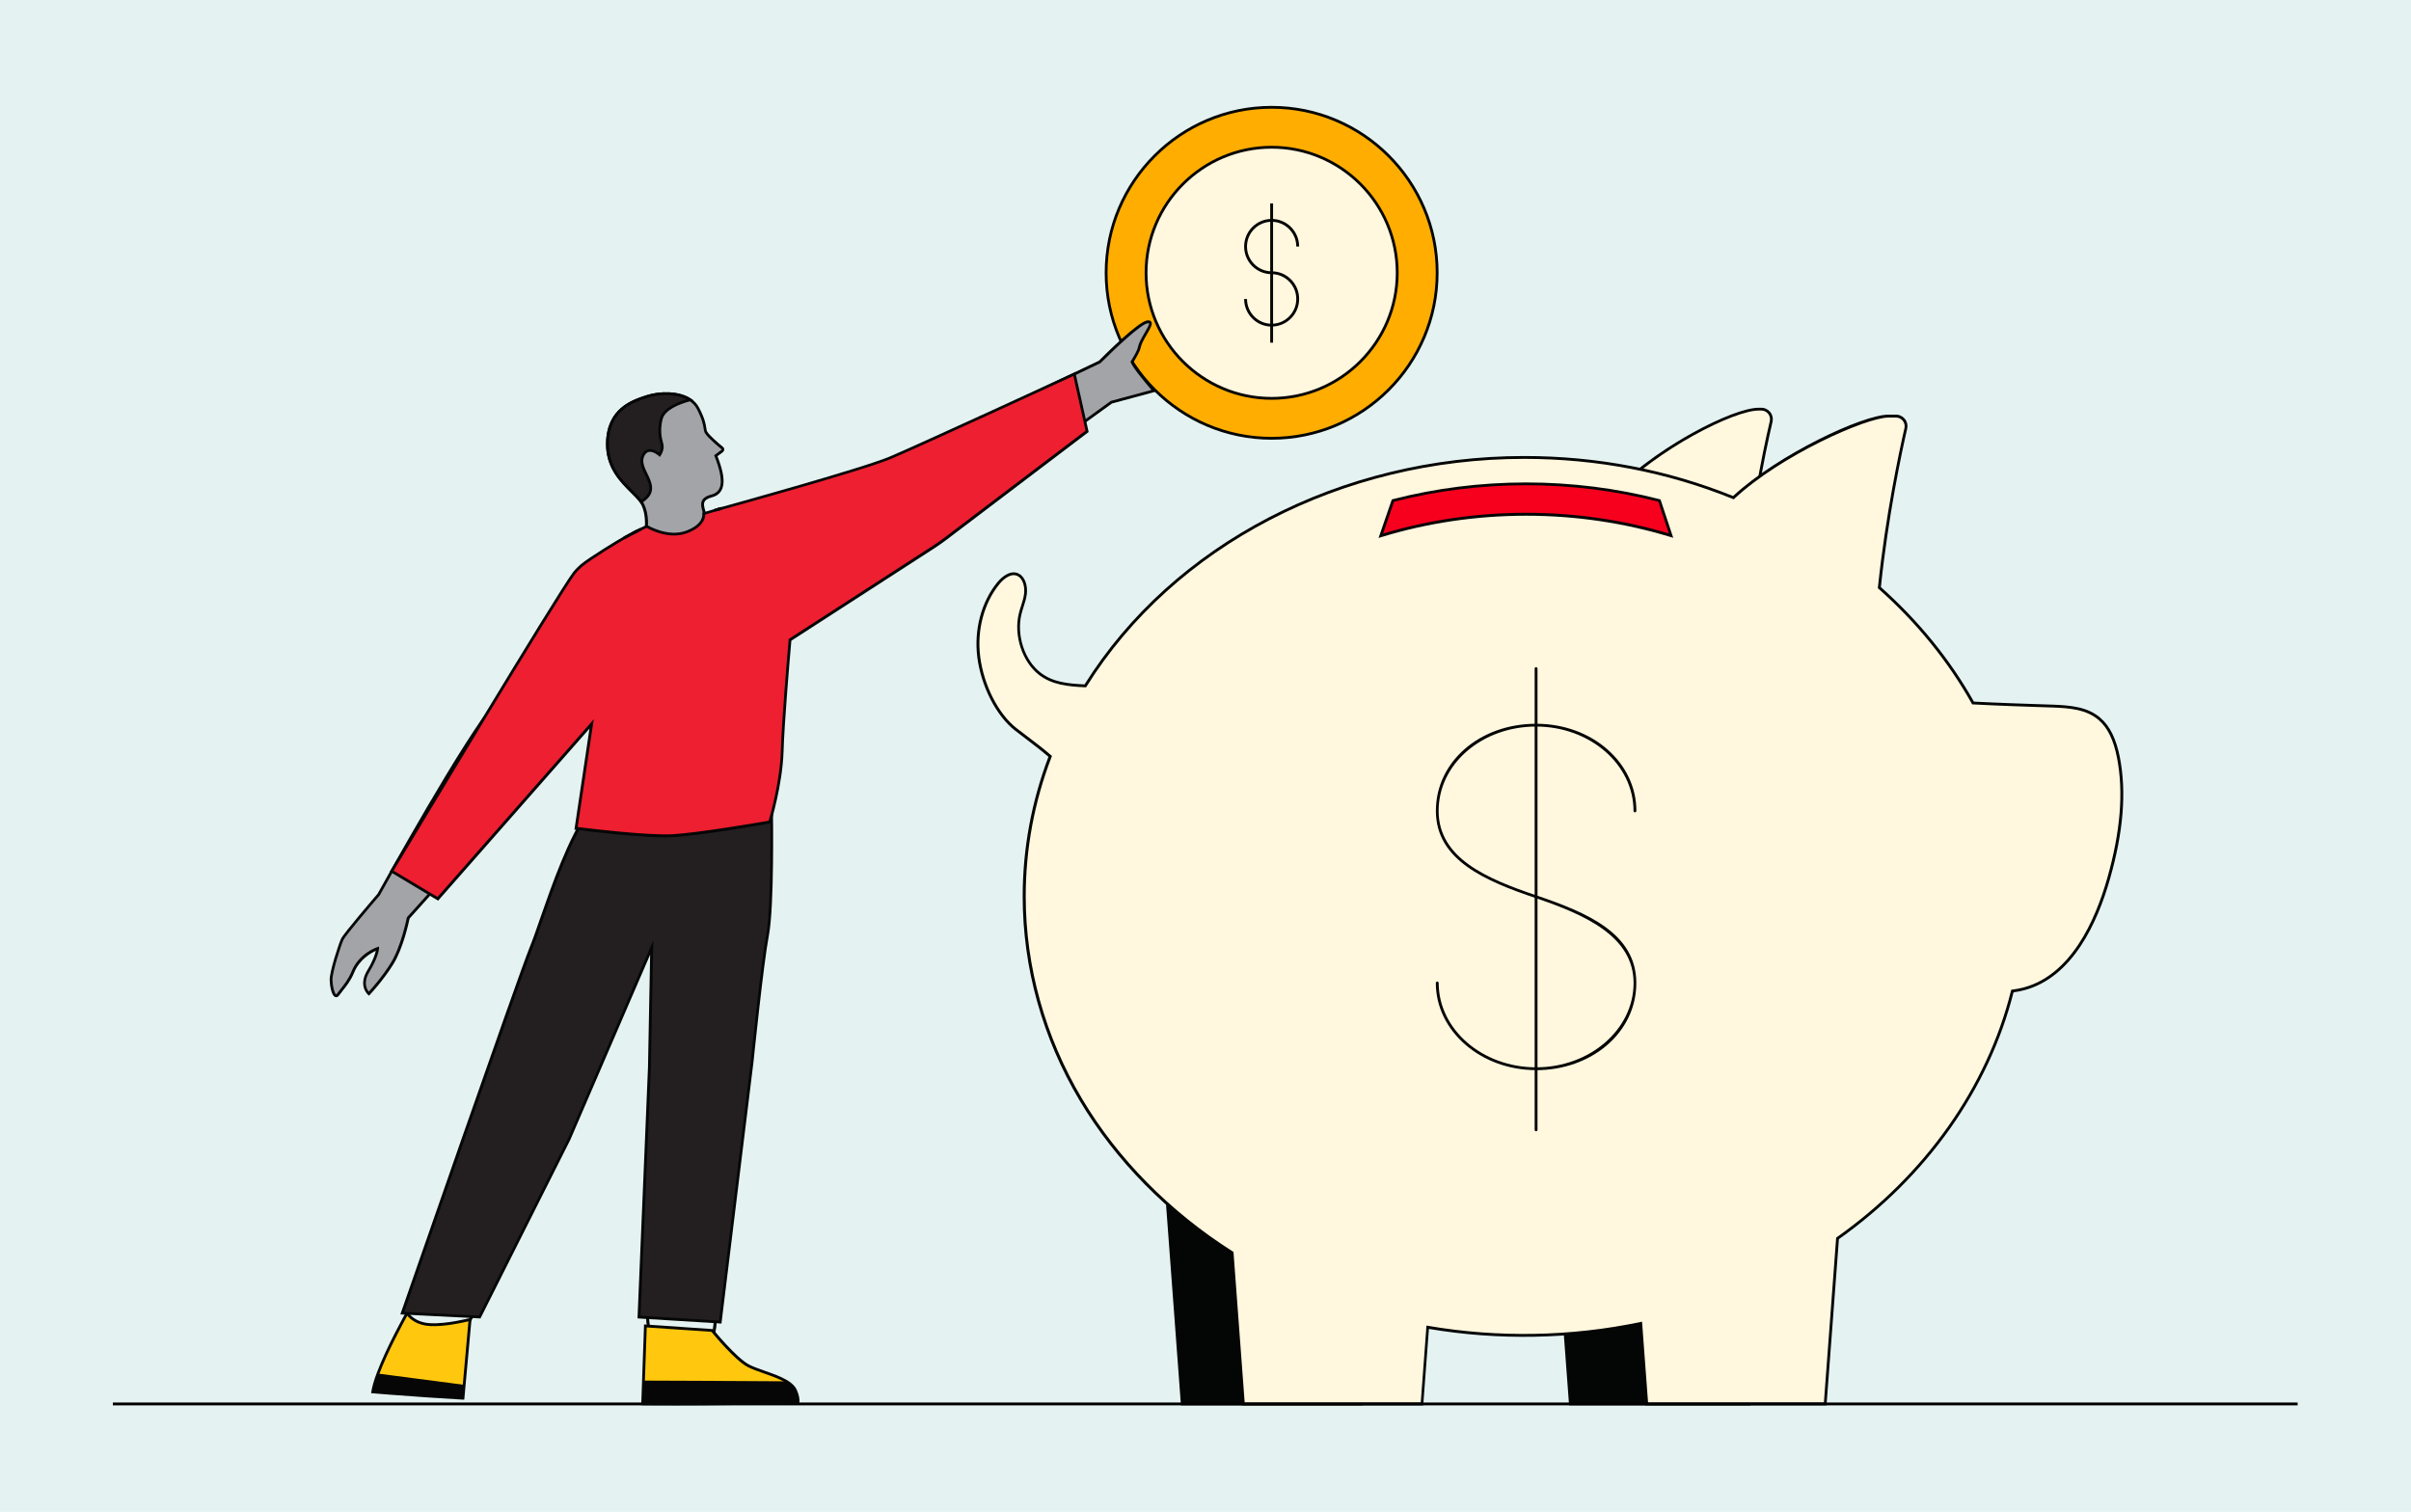 <?xml version="1.0" encoding="UTF-8"?>
<svg xmlns="http://www.w3.org/2000/svg" viewBox="0 0 405 254">
  <defs>
    <style>
      .cls-1 {
        fill: #040505;
      }

      .cls-2 {
        fill: #060606;
      }

      .cls-3 {
        fill: #050606;
      }

      .cls-4 {
        fill: #ed1f30;
      }

      .cls-5 {
        fill: #f6001e;
      }

      .cls-6 {
        fill: #fff7de;
      }

      .cls-7 {
        fill: #ffc80e;
      }

      .cls-8 {
        fill: #ffad00;
      }

      .cls-9 {
        fill: #e4f3f1;
      }

      .cls-10 {
        fill: #231f20;
      }

      .cls-11 {
        fill: #a3a4a7;
      }

      .cls-12 {
        fill: #5c0f28;
      }
    </style>
  </defs>
  <g id="BG">
    <rect class="cls-9" y="0" width="405" height="254"/>
  </g>
  <g id="Layer_1" data-name="Layer 1">
    <g>
      <path class="cls-8" d="m241.42,45.83c0,15.36-12.45,27.81-27.81,27.81s-27.81-12.45-27.81-27.81,12.45-27.81,27.81-27.81,27.81,12.45,27.81,27.81Z"/>
      <path class="cls-1" d="m213.61,73.87c-15.46,0-28.04-12.58-28.04-28.04s12.58-28.04,28.04-28.04,28.04,12.58,28.04,28.04-12.58,28.04-28.04,28.04Zm0-55.61c-15.2,0-27.57,12.37-27.57,27.57s12.37,27.57,27.57,27.57,27.57-12.37,27.57-27.57-12.37-27.57-27.57-27.57Z"/>
      <path class="cls-6" d="m234.71,45.83c0,11.65-9.45,21.1-21.1,21.1s-21.1-9.45-21.1-21.1,9.45-21.1,21.1-21.1,21.1,9.45,21.1,21.1Z"/>
      <path class="cls-1" d="m213.61,67.16c-11.76,0-21.33-9.57-21.33-21.33s9.57-21.33,21.33-21.33,21.33,9.57,21.33,21.33-9.57,21.33-21.33,21.33Zm0-42.19c-11.5,0-20.86,9.36-20.86,20.86s9.36,20.86,20.86,20.86,20.86-9.36,20.86-20.86-9.36-20.86-20.86-20.86Z"/>
      <path class="cls-1" d="m213.61,54.87c-2.55,0-4.62-2.08-4.62-4.64h.48c0,2.29,1.86,4.16,4.14,4.16s4.14-1.87,4.14-4.16-1.86-4.17-4.14-4.17c-2.55,0-4.62-2.08-4.62-4.64s2.07-4.64,4.62-4.64,4.62,2.08,4.62,4.64h-.48c0-2.29-1.86-4.16-4.14-4.16s-4.14,1.87-4.14,4.16,1.86,4.16,4.14,4.16c2.55,0,4.62,2.08,4.62,4.64s-2.07,4.64-4.62,4.64Z"/>
      <rect class="cls-1" x="213.37" y="34.17" width=".48" height="23.4"/>
    </g>
    <g>
      <g>
        <path class="cls-6" d="m293.8,98.49c-.3-9.29,2.54-22.59,3.72-27.67.25-1.07-.56-2.08-1.66-2.08h-.44c-4.19,0-17.05,6.47-24.46,14.19"/>
        <path class="cls-1" d="m293.56,98.49c-.3-9.28,2.5-22.49,3.73-27.73.1-.44,0-.89-.28-1.24-.28-.35-.7-.55-1.15-.55h-.44c-4.14,0-16.93,6.46-24.29,14.12l-.34-.33c4.57-4.76,10.42-8.33,13.49-10.03,4.71-2.61,8.98-4.23,11.14-4.23h.44c.6,0,1.15.27,1.52.73.37.46.5,1.06.37,1.64-1.22,5.23-4.02,18.39-3.71,27.61l-.48.02Z"/>
      </g>
      <g>
        <polygon class="cls-1" points="198.6 235.86 228.62 235.86 231.93 191.41 195.3 191.41 198.6 235.86"/>
        <path class="cls-1" d="m228.84,236.1h-30.46l-.02-.22-3.32-44.7h37.15l-.02.26-3.32,44.67Zm-30.02-.48h29.58l3.27-43.97h-36.12l3.27,43.97Z"/>
      </g>
      <g>
        <polygon class="cls-1" points="263.8 235.86 293.82 235.86 297.13 191.41 260.5 191.41 263.8 235.86"/>
        <path class="cls-1" d="m294.04,236.1h-30.46l-.02-.22-3.33-44.7h37.15l-3.34,44.93Zm-30.02-.48h29.58l3.27-43.97h-36.12l3.27,43.97Z"/>
      </g>
      <g>
        <path class="cls-6" d="m355.85,127.29c-.47-2.41-1.32-4.9-3.16-6.49-2.18-1.89-5.18-2.08-7.94-2.18-2.01-.07-7.96-.23-13.33-.52-4.03-7.2-9.37-13.73-15.73-19.37,1.23-11.94,3.46-22.44,4.44-26.75.24-1.07-.57-2.08-1.66-2.08h-1.25c-3.98,0-18.28,6.46-26.06,13.71-10.69-4.33-22.6-6.76-35.15-6.76-31.79,0-59.45,15.51-73.72,38.38-2.72-.13-5.44-.32-7.66-2.05-2.78-2.16-4.18-6.47-3.28-10.11.28-1.12.75-2.17.88-3.33.13-1.16-.18-2.53-1.09-3.1-1.18-.74-2.57.23-3.46,1.32-2.65,3.23-3.87,7.93-3.3,12.43s2.91,9.55,6.2,12.13c1.8,1.41,3.89,2.89,5.8,4.55-2.83,7.39-4.37,15.31-4.37,23.54,0,24.64,13.77,46.46,34.92,59.85l1.89,25.41h30.02l.96-12.89c5.25.9,10.66,1.38,16.21,1.38,6.74,0,13.28-.7,19.56-2.01l1.01,13.52h30.02l2.07-27.81c14.61-10.34,25.2-24.89,29.37-41.55.64-.08,1.29-.2,1.92-.37,7.7-2.05,11.96-10.53,14.23-18.48,1.89-6.64,2.97-13.62,1.66-20.36Z"/>
        <path class="cls-1" d="m306.82,236.1h-30.46l-1-13.47c-11.49,2.37-23.68,2.6-35.33.63l-.96,12.85h-30.46l-.02-.22-1.88-25.29c-10.56-6.71-19.33-15.6-25.36-25.72-6.26-10.49-9.56-22.34-9.56-34.27,0-8.03,1.46-15.92,4.33-23.47-1.25-1.07-2.57-2.07-3.84-3.04-.63-.48-1.24-.94-1.82-1.39-3.13-2.46-5.66-7.39-6.29-12.28-.59-4.62.66-9.33,3.35-12.61.98-1.19,2.48-2.18,3.77-1.37,1.02.64,1.33,2.13,1.2,3.32-.09.76-.32,1.48-.54,2.17-.12.39-.25.79-.35,1.19-.88,3.53.49,7.77,3.19,9.86,2.05,1.6,4.56,1.86,7.39,1.99,14.83-23.67,43.11-38.37,73.84-38.37,12.24,0,24.05,2.26,35.1,6.72,7.65-7.06,21.82-13.67,26.11-13.67h1.25c.6,0,1.15.27,1.52.73.37.46.5,1.06.37,1.64-.92,4.01-3.17,14.61-4.42,26.6,6.38,5.68,11.64,12.15,15.63,19.24,4.29.22,8.87.37,11.62.46.65.02,1.19.04,1.58.05,3.03.11,5.92.36,8.08,2.24,1.58,1.37,2.64,3.54,3.24,6.62h0c1.13,5.86.59,12.55-1.67,20.47-2.08,7.31-6.27,16.49-14.4,18.65-.55.15-1.14.26-1.79.35-4.11,16.23-14.52,30.95-29.34,41.47l-2.08,27.91Zm-30.02-.48h29.58l2.06-27.7.09-.06c14.82-10.49,25.22-25.2,29.28-41.42l.04-.16.16-.02c.69-.09,1.31-.21,1.89-.36,7.91-2.1,12.01-11.12,14.06-18.32,2.23-7.85,2.78-14.47,1.66-20.25h0c-.58-2.98-1.58-5.06-3.08-6.35-2.05-1.78-4.85-2.02-7.79-2.12-.39-.01-.93-.03-1.58-.05-2.78-.09-7.43-.24-11.76-.47h-.13s-.06-.12-.06-.12c-3.99-7.12-9.27-13.62-15.68-19.31l-.09-.08v-.12c1.26-12.07,3.54-22.75,4.46-26.78.1-.43,0-.88-.28-1.23-.28-.35-.7-.55-1.15-.55h-1.25c-3.71,0-18.03,6.32-25.89,13.64l-.11.1-.14-.06c-11.03-4.47-22.83-6.74-35.06-6.74-30.62,0-58.79,14.66-73.51,38.26l-.07.12h-.14c-2.97-.14-5.6-.4-7.8-2.1-2.83-2.2-4.28-6.65-3.36-10.35.1-.42.23-.83.36-1.22.22-.7.44-1.37.52-2.08.12-1.01-.14-2.34-.98-2.87-1.03-.65-2.3.23-3.15,1.27-2.6,3.18-3.82,7.76-3.24,12.24.61,4.77,3.06,9.59,6.11,11.97.58.45,1.19.92,1.82,1.39,1.32,1,2.69,2.04,3.99,3.17l.13.11-.06.16c-2.89,7.54-4.35,15.43-4.35,23.45,0,11.84,3.28,23.6,9.49,34.02,6.01,10.09,14.77,18.95,25.31,25.63l.1.06,1.88,25.31h29.58l.96-12.93.26.04c11.76,2.02,24.08,1.79,35.68-.64l.27-.06,1.01,13.58Z"/>
      </g>
      <g>
        <path class="cls-5" d="m231.95,90c7.64-2.34,15.86-3.61,24.42-3.61,8.53,0,16.72,1.27,24.34,3.59l-1.95-5.88c-7.1-1.83-14.61-2.81-22.38-2.81-7.77,0-15.28.98-22.38,2.81l-2.04,5.91Z"/>
        <path class="cls-1" d="m231.57,90.37l2.23-6.47.12-.03c7.26-1.87,14.81-2.82,22.44-2.82s15.19.95,22.44,2.82l.13.03,2.14,6.45-.44-.13c-7.78-2.37-15.95-3.58-24.27-3.58s-16.54,1.21-24.35,3.6l-.45.14Zm2.6-6.08l-1.84,5.35c7.72-2.32,15.8-3.49,24.04-3.49s16.27,1.17,23.97,3.47l-1.77-5.33c-7.18-1.84-14.65-2.77-22.2-2.77s-15.02.93-22.2,2.77Z"/>
      </g>
      <g>
        <path class="cls-1" d="m258.03,179.78c-9.29,0-16.84-6.57-16.84-14.64,0-.13.11-.24.24-.24s.24.11.24.24c0,7.81,7.34,14.17,16.37,14.17s16.37-6.36,16.37-14.17-8.12-11.45-16.44-14.26c-8.48-2.87-16.77-6.36-16.77-14.65s7.4-14.64,16.84-14.64,16.84,6.57,16.84,14.64c0,.13-.11.24-.24.24s-.24-.11-.24-.24c0-7.81-7.34-14.17-16.37-14.17s-16.37,6.22-16.37,14.17,8.12,11.39,16.44,14.2c8.48,2.87,16.77,6.36,16.77,14.72s-7.56,14.64-16.84,14.64Z"/>
        <path class="cls-1" d="m258.03,190.05c-.13,0-.24-.11-.24-.24v-77.49c0-.13.11-.24.24-.24s.24.11.24.24v77.49c0,.13-.11.24-.24.24Z"/>
      </g>
    </g>
    <rect x="18.96" y="235.62" width="367" height=".48"/>
    <g>
      <g>
        <path class="cls-11" d="m121.34,75.75l-1.09.81s.48,1.15.78,2.32c.29,1.17.91,3.83-1.48,4.44-1.78.46-1.6,1.38-1.38,2.25.22.87.42,1.38.42,1.38l-4.14,7.62-5.99-5.12s.58-2.59-.53-4.78c-.06-.12-.13-.23-.21-.35-1.41-2.09-5.77-4.46-5.66-9.91.12-5.77,4.33-7.04,6.65-7.8,2.05-.67,5.26-.78,7.24.55.53.36.98.82,1.29,1.41,1.47,2.8,1.01,3.46,1.4,4.1.41.68,2.04,2.06,2.69,2.59.15.12.17.35.03.49Z"/>
        <path class="cls-3" d="m114.5,94.94l-6.32-5.4.03-.14s.54-2.54-.51-4.62c-.06-.1-.12-.21-.2-.33-.35-.52-.9-1.07-1.54-1.7-1.79-1.78-4.25-4.21-4.16-8.35.12-5.84,4.4-7.23,6.69-7.98l.12-.04c2.21-.72,5.47-.75,7.45.58.6.4,1.06.9,1.37,1.49.98,1.87,1.12,2.8,1.21,3.42.04.29.07.49.18.67.35.58,1.77,1.83,2.63,2.53.12.1.2.24.21.4.01.16-.05.32-.16.44l-.03.03-.94.7c.14.37.48,1.26.72,2.18.25,1,1.02,4.04-1.65,4.73-1.6.41-1.42,1.13-1.21,1.97.21.84.41,1.34.41,1.35l.04.1-4.34,7.97Zm-5.8-5.58l5.66,4.84,3.95-7.26c-.07-.2-.23-.65-.39-1.31-.2-.8-.5-2.02,1.56-2.54,1.96-.5,1.73-2.48,1.31-4.15-.29-1.14-.76-2.28-.76-2.29l-.07-.17,1.22-.9s.02-.05.02-.06c0-.02,0-.04-.03-.07-.09-.07-2.23-1.8-2.74-2.65-.16-.26-.2-.52-.24-.84-.09-.59-.22-1.47-1.16-3.27-.27-.52-.68-.96-1.21-1.32-1.85-1.24-4.94-1.2-7.03-.52l-.12.04c-2.34.76-6.25,2.04-6.36,7.54-.08,3.93,2.19,6.19,4.02,8,.65.65,1.22,1.21,1.6,1.77.09.13.16.25.22.37.99,1.97.68,4.21.58,4.8Z"/>
      </g>
      <g>
        <path class="cls-11" d="m124.75,183.66c-.2,2.48-1.81,15.79-3.14,26.54-.95,7.78-1.75,14.21-1.75,14.21l-8.67.2s-2.06,1.56-2.39-3.09c-.15-2.13-.31-6.49-.34-11.01-.03-5.3.12-10.83.66-13.26,1.01-4.49.81-10.32.98-18.86.17-8.54,14.41-4.6,14.41-4.6,0,0,.58,5.59.23,9.87Z"/>
        <path class="cls-3" d="m110.44,225.1c-.16,0-.33-.03-.51-.11-.77-.35-1.23-1.51-1.37-3.45-.15-2.03-.31-6.34-.34-11.03-.02-3.76.03-10.48.67-13.31.79-3.49.83-7.74.9-13.61.02-1.62.04-3.35.07-5.2.04-1.84.71-3.26,2.01-4.23,3.97-2.96,12.34-.69,12.7-.59l.16.04.02.16c0,.06.58,5.67.23,9.92h0c-.22,2.69-2.06,17.79-3.14,26.55-.95,7.78-1.75,14.21-1.75,14.21l-.03.2-8.81.21c-.13.08-.45.25-.83.25Zm7.36-51.97c-2.07,0-4.19.33-5.63,1.41-1.17.88-1.79,2.17-1.82,3.86-.04,1.86-.06,3.59-.07,5.2-.07,5.9-.11,10.17-.91,13.71-.63,2.78-.68,9.47-.66,13.2.02,4.67.19,8.98.34,11,.15,2.18.68,2.86,1.09,3.05.45.21.92-.13.92-.13l.06-.05h.08s8.46-.2,8.46-.2c.14-1.15.88-7.03,1.73-14,1.08-8.76,2.92-23.85,3.13-26.53.31-3.8-.12-8.71-.21-9.66-.69-.18-3.55-.85-6.5-.85Z"/>
      </g>
      <g>
        <path class="cls-11" d="m101.85,175.19s-6.38,12.38-8.22,15.99c-1.37,2.69-6.26,12.14-7.64,16.77-.36,1.19-1.06,2.78-1.9,4.48-2.43,4.91-6.05,10.77-6.05,10.77l-10.46-.26s2.05-5.95,4.39-12.7c1.92-5.52,4.04-11.56,5.41-15.29,2.71-7.43,9.48-25.9,9.48-25.9l14.99,6.15Z"/>
        <path class="cls-3" d="m78.17,223.45l-10.92-.27.11-.31s2.05-5.95,4.39-12.7c1.62-4.63,3.94-11.26,5.41-15.3,2.71-7.43,9.48-25.9,9.48-25.9l.09-.23,15.46,6.34-.12.23c-.06.12-6.4,12.43-8.22,15.99l-.23.45c-1.67,3.26-6.09,11.9-7.39,16.29-.32,1.08-.97,2.61-1.92,4.52-2.4,4.86-6.03,10.73-6.06,10.79l-.07.12Zm-10.26-.73l10,.25c.52-.85,3.76-6.16,5.97-10.63.94-1.89,1.57-3.39,1.89-4.45,1.32-4.43,5.76-13.1,7.43-16.37l.23-.45c1.68-3.29,7.21-14.04,8.1-15.76l-14.52-5.95c-.79,2.15-6.86,18.73-9.39,25.67-1.47,4.03-3.79,10.66-5.41,15.29-2.03,5.84-3.84,11.09-4.29,12.39Z"/>
      </g>
      <g>
        <path class="cls-9" d="m84.09,212.44c-2.43,4.91-6.05,10.77-6.05,10.77l-10.46-.26s2.05-5.95,4.39-12.7c2.78.53,8.14,1.49,12.12,2.2Z"/>
        <path class="cls-3" d="m78.17,223.45l-10.92-.27.11-.31s2.05-5.95,4.39-12.7l.07-.19.2.04c3.02.58,8.89,1.63,12.12,2.2l.31.06-.14.28c-2.4,4.86-6.03,10.73-6.06,10.79l-.07.12Zm-10.26-.73l10,.25c.51-.83,3.63-5.94,5.83-10.34-3.21-.57-8.63-1.54-11.61-2.11-2,5.77-3.78,10.91-4.22,12.2Z"/>
      </g>
      <g>
        <path class="cls-9" d="m121.62,210.2c-.95,7.78-1.75,14.21-1.75,14.21l-8.67.2s-2.06,1.56-2.39-3.09c-.15-2.13-.31-6.49-.34-11.01l13.15-.31Z"/>
        <path class="cls-3" d="m110.44,225.1c-.16,0-.33-.03-.51-.11-.77-.35-1.23-1.51-1.37-3.45-.15-2.03-.31-6.34-.34-11.03v-.23s13.66-.32,13.66-.32l-.03.27c-.95,7.78-1.75,14.21-1.75,14.21l-.03.2-8.81.21c-.13.08-.45.25-.83.25Zm-1.74-14.36c.03,4.58.19,8.78.33,10.76.15,2.18.68,2.86,1.09,3.05.45.21.92-.13.92-.13l.06-.05h.08s8.46-.2,8.46-.2c.14-1.14.86-6.88,1.69-13.73l-12.64.3Z"/>
      </g>
      <g>
        <path class="cls-7" d="m78.96,221.68l-.98,10.97-.2,2.25c-4.09-.22-8.17-.5-12.22-.81-1-.08-1.97-.16-2.94-.24.13-.86.46-1.93.88-3.09,1.65-4.44,4.88-10.15,4.88-10.15,0,0,1.04,1.8,3.9,1.94,2.86.15,6.68-.87,6.68-.87Z"/>
        <path class="cls-3" d="m77.99,235.14h-.23c-3.91-.23-8.02-.5-12.22-.83l-1.13-.09c-.61-.05-1.21-.1-1.82-.15l-.25-.02.04-.25c.12-.8.42-1.86.9-3.14,1.64-4.41,4.87-10.12,4.9-10.18l.2-.36.21.36c.04.07,1.02,1.69,3.7,1.82,2.8.14,6.57-.85,6.61-.86l.33-.09-1.24,13.78Zm-15.1-1.52c.52.04,1.03.08,1.56.12l1.13.09c4.11.32,8.14.59,11.98.8l1.13-12.65c-.99.24-4.02.92-6.42.8-2.23-.11-3.4-1.19-3.86-1.74-.7,1.27-3.28,6.01-4.69,9.79-.41,1.11-.69,2.05-.83,2.79Z"/>
      </g>
      <g>
        <path class="cls-7" d="m134.03,235.55c-7.51.22-15.52.33-23.78.3-.77,0-1.53,0-2.31-.02l.07-1.89.07-2,.32-9.19,11.22.76s3.85,4.76,6.09,5.94c1.62.85,4.51,1.49,6.36,2.61.71.43,1.26.92,1.53,1.52.4.9.48,1.54.43,1.97Z"/>
        <path class="cls-3" d="m112.77,236.1c-.84,0-1.68,0-2.51,0l-2.55-.02.48-13.58,11.57.79.07.08s3.84,4.74,6.02,5.88c.69.36,1.63.69,2.62,1.04,1.32.46,2.68.94,3.75,1.58.82.49,1.36,1.02,1.62,1.62.36.82.51,1.52.45,2.1l-.02.21h-.21c-6.93.21-14.07.31-21.28.31Zm-4.57-.5l2.06.02c7.97.03,15.89-.07,23.55-.3,0-.45-.14-1.01-.42-1.64-.23-.51-.7-.97-1.43-1.41-1.02-.61-2.36-1.08-3.66-1.54-1.01-.35-1.96-.69-2.69-1.06-2.13-1.11-5.56-5.26-6.1-5.92l-10.87-.74-.44,12.59Z"/>
      </g>
      <path class="cls-2" d="m77.97,232.65l-.2,2.25c-4.09-.22-8.17-.5-12.22-.81-1-.08-1.97-.16-2.94-.24.13-.86.46-1.93.88-3.09l14.48,1.89Z"/>
      <path class="cls-2" d="m134.03,235.55c-7.51.22-17.82.33-26.09.3l.07-1.91.07-2s17.8.06,23.99.12c.71.43,1.26.92,1.53,1.52.4.9.48,1.54.43,1.97Z"/>
      <g>
        <path class="cls-10" d="m129.62,136.17s.25,16.02-.67,20.87-2.6,21.36-2.6,21.36l-5.35,43.71-13.67-.84,1.75-41.94.39-20.13-13.89,32.22-15.01,29.85-12.99-.65s19.68-56.63,21.59-61.28,5.28-16.6,9.74-23.04l30.71-.12Z"/>
        <path class="cls-3" d="m121.21,222.36l-14.12-.87,1.76-42.18.36-18.92-13.41,31.11-15.09,30-13.46-.68.1-.3c.2-.57,19.71-56.69,21.59-61.3.5-1.22,1.11-2.95,1.8-4.96,1.97-5.64,4.66-13.36,7.96-18.13l.07-.1,31.07-.12v.24c.01.65.24,16.1-.67,20.92-.91,4.78-2.58,21.17-2.6,21.34l-5.38,43.94Zm-13.63-1.32l13.21.82,5.32-43.49c.02-.16,1.69-16.57,2.61-21.38.84-4.45.69-18.58.67-20.58l-30.35.12c-3.23,4.73-5.89,12.34-7.83,17.91-.7,2.01-1.31,3.75-1.81,4.98-1.81,4.42-19.93,56.51-21.48,60.97l12.52.63,14.94-29.71,14.36-33.33-.41,21.35-1.74,41.72Z"/>
      </g>
      <g>
        <path class="cls-11" d="m94.53,125.76l-5.35,5.52-20.6,22.92s-.97,4.86-2.7,7.65c-1.73,2.79-3.92,5.09-3.92,5.09,0,0-1.6-1.31-.09-3.81s1.55-3.77,1.55-3.77c0,0-2.94.96-4.15,3.93-.72,1.78-1.82,2.86-2.47,3.77s-1.15-1.1-1.18-2.44,1.46-5.93,1.88-6.84,6.1-7.49,6.1-7.49c0,0,14.85-26.84,19.66-32.11l11.27,7.58Z"/>
        <path class="cls-3" d="m56.47,167.53c-.05,0-.1,0-.14-.02-.73-.22-.94-2.21-.95-2.88-.03-1.39,1.48-6.03,1.91-6.94.43-.91,5.72-7.06,6.12-7.53.76-1.37,14.93-26.93,19.68-32.14l.14-.15,11.68,7.85-5.55,5.73-20.55,22.86c-.13.61-1.07,5.01-2.72,7.67-1.72,2.78-3.93,5.11-3.95,5.13l-.15.16-.17-.14s-1.74-1.47-.14-4.12c.99-1.63,1.33-2.73,1.45-3.27-.81.37-2.73,1.44-3.63,3.64-.55,1.36-1.33,2.33-1.95,3.1-.2.26-.39.49-.55.72-.18.26-.37.33-.52.33Zm26.83-49.04c-4.88,5.54-19.35,31.65-19.49,31.91l-.03.04c-1.57,1.82-5.73,6.72-6.07,7.44-.41.86-1.89,5.43-1.86,6.73.03,1.26.4,2.39.62,2.44,0,0,.05-.01.13-.13.17-.23.36-.48.57-.74.6-.75,1.35-1.69,1.88-2.98,1.23-3.04,4.17-4.03,4.3-4.07l.32-.11v.34c-.01.05-.07,1.36-1.6,3.89-1.11,1.83-.45,2.95-.12,3.35.54-.59,2.3-2.57,3.72-4.87,1.69-2.72,2.66-7.53,2.67-7.57v-.06s.06-.05.06-.05l20.6-22.92,5.16-5.33-10.86-7.31Z"/>
      </g>
      <g>
        <path class="cls-11" d="m141.44,81.57l9.1-4.48,34.19-16.29s6.47-6.54,8.02-6.73-.98,2.51-1.35,4.22c-.14.8-1.09,2.21-1.24,2.51.39,1.06,3.69,4.84,3.69,4.84l-7.16,1.93s-23.18,16.86-27.16,19.19-17.7,11.19-17.7,11.19l-.38-16.38Z"/>
        <path class="cls-3" d="m141.6,98.38l-.4-16.96,9.24-4.55,34.15-16.27c.79-.8,6.56-6.58,8.13-6.77.33-.04.56.03.68.22.26.4-.15,1.11-.72,2.09-.43.73-.91,1.56-1.05,2.2-.11.66-.75,1.7-1.08,2.26-.05.08-.09.16-.13.21.44.94,2.72,3.66,3.6,4.67l.25.29-7.48,2.02c-1.04.75-23.27,16.91-27.15,19.18-3.94,2.31-17.55,11.1-17.69,11.18l-.36.23Zm.09-16.66l.37,15.8c2.19-1.41,13.76-8.86,17.35-10.96,3.93-2.31,26.91-19.01,27.14-19.18l.08-.04,6.79-1.83c-.78-.91-3.14-3.7-3.48-4.63l-.04-.1.05-.09c.03-.06.1-.18.2-.33.3-.49.92-1.52,1.02-2.11.16-.73.66-1.59,1.11-2.35.33-.56.82-1.4.74-1.58,0,0-.02-.01-.11-.01-.03,0-.07,0-.12,0-1.08.13-5.3,4.06-7.88,6.66l-.07.05-34.19,16.29-8.96,4.41Z"/>
      </g>
      <g>
        <path class="cls-10" d="m111.07,70.4c-.44,1.75-.19,3.18.08,4.04.19.62.09,1.28-.26,1.84l-.09.14s-2.01-1.8-2.84.25c-.94,2.33,3.19,4.97.29,7.24-.2.15-.38.29-.54.42-1.41-2.09-5.77-4.46-5.66-9.91.12-5.77,4.33-7.04,6.65-7.8,2.05-.67,5.26-.78,7.24.55-1.91.51-4.43,1.49-4.87,3.23Z"/>
        <path class="cls-3" d="m107.65,84.67l-.14-.21c-.35-.52-.9-1.07-1.54-1.7-1.79-1.78-4.25-4.21-4.16-8.35.12-5.84,4.4-7.23,6.69-7.98l.12-.04c2.21-.72,5.47-.75,7.45.58l.44.29-.51.13c-1.92.51-4.29,1.45-4.7,3.06-.42,1.66-.19,3.04.07,3.91.21.67.1,1.41-.28,2.03l-.24.38-.21-.19s-.93-.83-1.68-.65c-.33.08-.59.35-.78.81-.35.88.1,1.83.59,2.84.69,1.43,1.47,3.06-.37,4.5l-.75.58Zm4.24-18.3c-1.11,0-2.21.17-3.12.47l-.12.04c-2.34.76-6.25,2.04-6.36,7.54-.08,3.93,2.19,6.19,4.02,8,.57.57,1.08,1.07,1.45,1.56l.35-.27c1.54-1.2.93-2.46.23-3.91-.51-1.06-1.03-2.15-.6-3.23.25-.61.62-.98,1.11-1.09.74-.17,1.52.31,1.89.58.27-.48.33-1.04.18-1.55-.28-.93-.52-2.4-.08-4.17h0c.42-1.67,2.57-2.68,4.5-3.25-.98-.5-2.22-.72-3.44-.72Z"/>
      </g>
      <g>
        <path class="cls-4" d="m182.61,72.46l-23.8,18.05c-.63.48-1.28.94-1.95,1.37l-24.14,15.61s-.03.35-.08.94c-.27,3.1-1.11,13.12-1.24,17.82-.17,5.61-2.09,11.85-2.09,11.85,0,0-11.6,2.04-16.31,2.3-4.72.26-16.24-1.24-16.24-1.24l2.62-17.53-.08.09-25.77,29.29-7.73-4.64s28.1-46.82,30.67-50.12c.27-.35.62-.7,1.02-1.07.08-.08.16-.15.24-.22,1.26-1.08,6.52-4.28,7.11-4.6.2-.11.4-.21.58-.31.15-.08.3-.16.45-.24.11-.06.23-.11.33-.18.31-.16.6-.31.87-.45.2-.09.39-.19.56-.28.2-.11.38-.19.58-.29h0c.27-.13.41-.2.41-.2,0,0,3.48,2.15,6.69.95,3.21-1.19,2.88-3.08,2.88-3.08,0,0,.03,0,.09-.03.03,0,.06-.01.09-.03.11-.03,1.54-.46,1.64-.49.17-.05.35-.1.54-.16.21-.06.44-.13.68-.19.12-.03,23.51-6.47,28.29-8.49,5.01-2.11,30.92-14.06,30.92-14.06l2.15,9.62Z"/>
        <path class="cls-3" d="m73.58,151.3l-8.11-4.86.12-.2c1.15-1.91,28.13-46.87,30.69-50.14.27-.35.63-.72,1.05-1.1.08-.07.17-.15.25-.22,1.27-1.09,6.49-4.27,7.16-4.62l.58-.31c.15-.08.3-.16.45-.24.11-.06.22-.11.32-.17.33-.16.61-.31.88-.45.12-.06.23-.11.33-.16.08-.04.16-.08.23-.12.15-.08.3-.15.45-.23l.67-.32.11.07s3.42,2.07,6.48.93c2.97-1.1,2.74-2.74,2.73-2.81l-.03-.21.7-.21c.79-.24,1.26-.38,1.33-.4l1.21-.35c.23-.06,23.55-6.49,28.26-8.48,4.95-2.09,30.66-13.94,30.92-14.06l.27-.12,2.24,10.06-23.92,18.14c-.64.48-1.3.95-1.97,1.38l-24.05,15.54c-.01.15-.04.43-.07.82-.18,2.1-1.1,12.85-1.24,17.81-.17,5.57-2.08,11.85-2.1,11.91l-.04.14-.14.03c-.12.02-11.67,2.05-16.33,2.3-4.68.26-16.16-1.23-16.28-1.24l-.24-.03,2.53-16.97-25.44,28.92Zm-7.45-5.02l7.36,4.41,25.71-29.23.54-.63-2.7,18.11c1.68.21,11.69,1.44,15.95,1.21,4.35-.24,14.78-2.03,16.13-2.27.28-.95,1.89-6.59,2.04-11.65.14-4.97,1.06-15.73,1.24-17.83.05-.6.08-.94.08-.94v-.12s.11-.06.11-.06l24.14-15.61c.66-.43,1.31-.88,1.94-1.36l23.68-17.96-2.05-9.18c-2.77,1.28-25.98,11.97-30.66,13.94-4.8,2.02-28.1,8.44-28.32,8.5l-1.21.35c-.08.02-.92.27-1.32.39l-.32.1s0,0,0,0c0,.56-.29,2.1-3.05,3.13-3,1.12-6.14-.53-6.79-.9l-.44.21c-.15.07-.29.14-.44.22-.08.04-.16.08-.23.12-.11.05-.22.11-.34.17-.26.13-.55.29-.86.44-.1.06-.21.12-.33.18-.14.07-.29.15-.44.23l-.59.31c-.64.35-5.86,3.52-7.07,4.57-.08.07-.16.14-.24.21-.41.36-.74.71-1,1.04-2.45,3.14-28.5,46.51-30.53,49.89Z"/>
      </g>
      <g>
        <path class="cls-12" d="m105.43,90.04c.15-.08.3-.16.45-.24-.33.17-.67.35-1.03.55.2-.11.4-.21.58-.31Z"/>
        <path class="cls-3" d="m104.96,90.57l-.23-.42c.36-.2.71-.39,1.04-.56h0s0,0,0,0l.22.42s0,0,0,0h0s0,0,0,0c-.14.07-.29.16-.44.24l-.59.31Z"/>
      </g>
      <g>
        <path class="cls-12" d="m106.1,89.68s.08-.04.11-.06c-.11.06-.22.12-.33.18.08-.04.14-.08.22-.12Z"/>
        <path class="cls-3" d="m105.99,90.02l-.23-.42c.08-.05.15-.09.23-.13l.11-.06.23.42c-.11.07-.23.12-.35.18Z"/>
      </g>
      <g>
        <path class="cls-12" d="m106.87,89.28c.07-.03.14-.07.21-.1-.26.14-.55.29-.87.45.04-.02.08-.04.11-.06.19-.09.38-.19.55-.29Z"/>
        <path class="cls-3" d="m106.32,89.84l-.21-.43c.07-.04.1-.05.12-.06.14-.07.29-.15.43-.22l.32-.16.21.43c-.26.14-.56.29-.87.45Z"/>
      </g>
      <g>
        <path class="cls-12" d="m120.91,85.48c.11-.03.23-.06.35-.09-.24.07-.46.13-.68.19.11-.03.22-.07.33-.1Z"/>
        <path class="cls-3" d="m120.64,85.81l-.13-.46h0l.14-.04c.07-.02.13-.04.2-.06l.35-.09.13.46-.68.19Z"/>
      </g>
      <g>
        <path class="cls-12" d="m106.32,89.57c.21-.11.39-.2.55-.29-.17.09-.36.19-.55.29Z"/>
        <path class="cls-3" d="m106.42,89.78l-.21-.43.55-.29.22.42c-.18.1-.37.19-.56.29Z"/>
      </g>
      <g>
        <path class="cls-12" d="m106.87,89.28c.32-.17.56-.29.76-.38-.22.12-.48.25-.76.38Z"/>
        <path class="cls-3" d="m106.97,89.5l-.22-.43c.33-.17.57-.29.78-.39l.21.43c-.23.12-.49.25-.77.38Z"/>
      </g>
      <g>
        <path class="cls-12" d="m120.91,85.48c-.31.09-.61.18-.87.25.26-.08.56-.17.87-.25Z"/>
        <path class="cls-3" d="m120.1,85.97l-.14-.46c.27-.09.57-.17.88-.26l.13.46-.87.25Z"/>
      </g>
    </g>
  </g>
</svg>